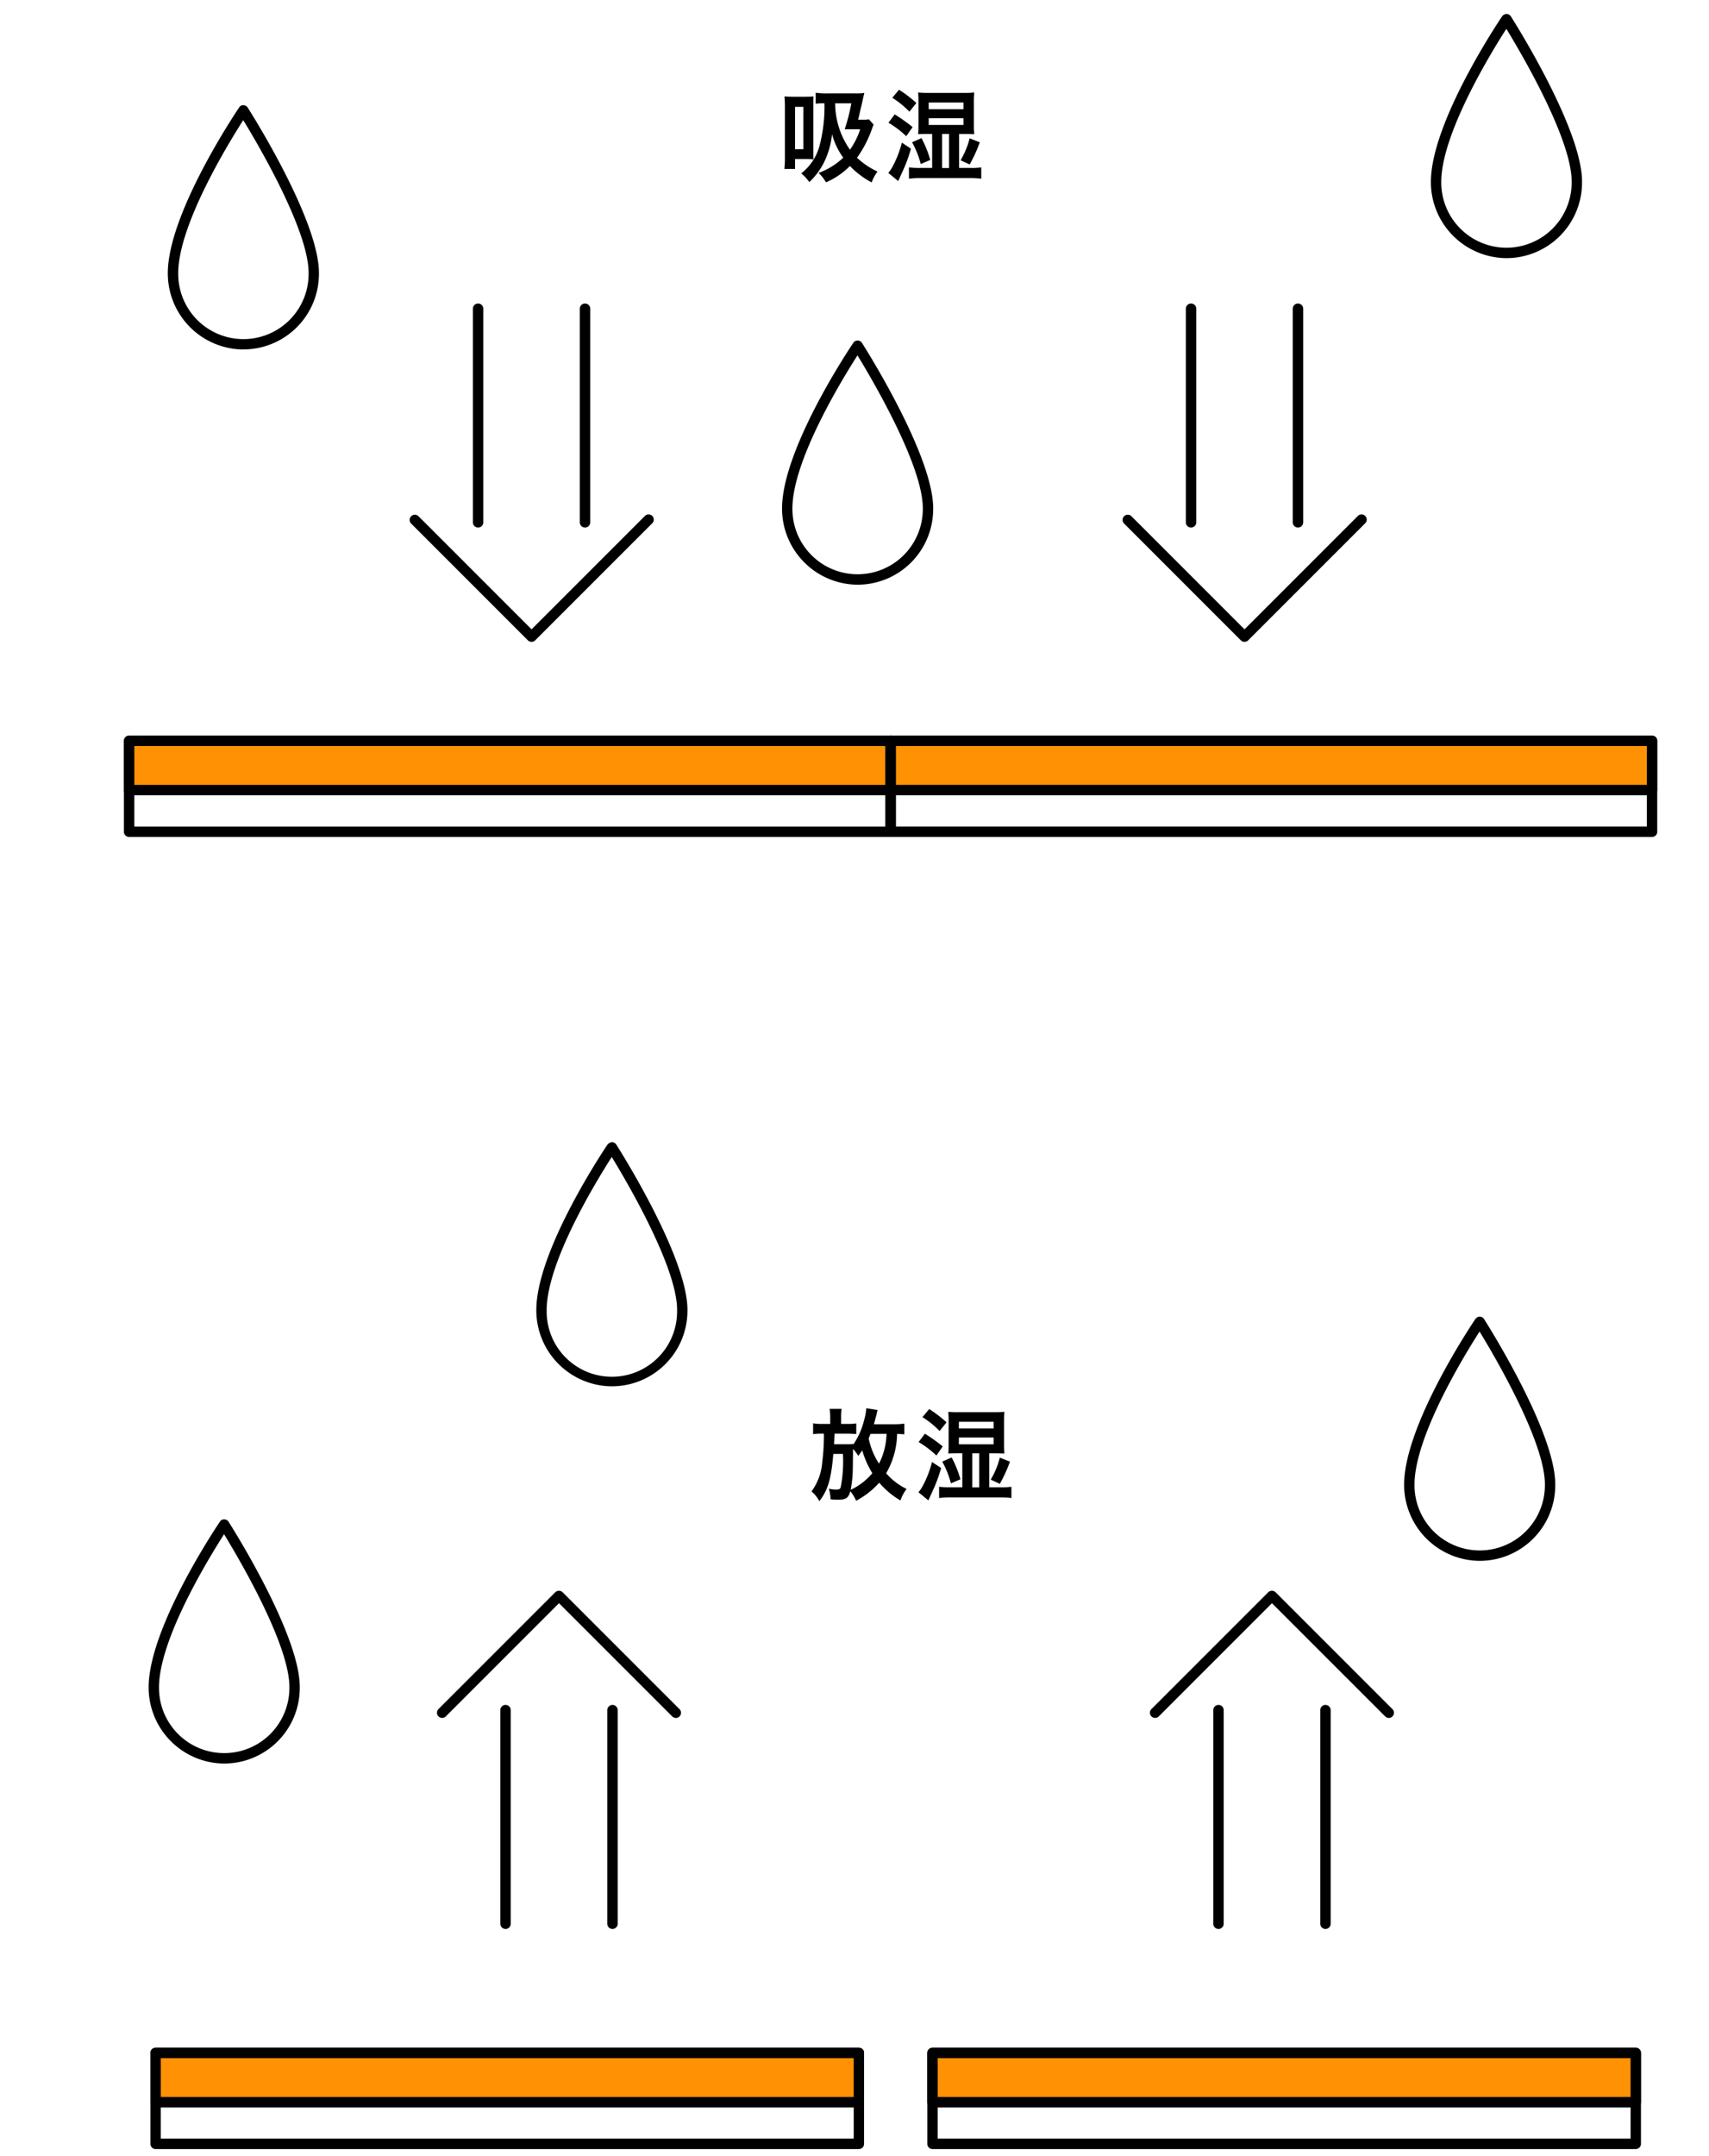 <svg xmlns="http://www.w3.org/2000/svg" xmlns:xlink="http://www.w3.org/1999/xlink" width="147.711" height="186.318" viewBox="0 0 147.711 186.318">
  <defs>
    <clipPath id="clip-path">
      <path id="パス_6909" data-name="パス 6909" d="M156.408-98.688H304.119V87.63H156.408Z" transform="translate(-167.119 114)" fill="none"/>
    </clipPath>
  </defs>
  <g id="グループ_1430" data-name="グループ 1430" transform="translate(10.711 -15.312)">
    <g id="マスクグループ_28" data-name="マスクグループ 28" transform="translate(0 0)" clip-path="url(#clip-path)">
      <path id="パス_6699" data-name="パス 6699" d="M37.879,77.188a.447.447,0,0,1-.317-.132l-10.1-10.1a.448.448,0,0,1,.633-.633l9.786,9.786,9.786-9.786a.448.448,0,1,1,.633.633l-10.1,10.1a.447.447,0,0,1-.317.132" transform="translate(-2.649 -6.417)"/>
      <line id="線_109" data-name="線 109" y2="18.457" transform="translate(39.852 41.988)" fill="#fff"/>
      <path id="パス_6700" data-name="パス 6700" d="M44.082,65.354a.448.448,0,0,1-.448-.448V46.448a.448.448,0,0,1,.9,0V64.906a.448.448,0,0,1-.448.448" transform="translate(-4.23 -4.46)"/>
      <line id="線_110" data-name="線 110" y1="18.457" transform="translate(30.608 41.988)" fill="#fff"/>
      <path id="パス_6701" data-name="パス 6701" d="M33.846,65.354a.448.448,0,0,1-.448-.448V46.448a.448.448,0,0,1,.9,0V64.906a.448.448,0,0,1-.448.448" transform="translate(-3.238 -4.46)"/>
      <path id="パス_6702" data-name="パス 6702" d="M106.116,77.188a.447.447,0,0,1-.317-.132l-10.1-10.1a.448.448,0,0,1,.633-.633l9.786,9.786,9.786-9.786a.448.448,0,1,1,.633.633l-10.1,10.1a.447.447,0,0,1-.317.132" transform="translate(-9.265 -6.417)"/>
      <line id="線_111" data-name="線 111" y2="18.457" transform="translate(101.473 41.988)" fill="#fff"/>
      <path id="パス_6703" data-name="パス 6703" d="M112.319,65.354a.448.448,0,0,1-.448-.448V46.448a.448.448,0,0,1,.9,0V64.906a.448.448,0,0,1-.448.448" transform="translate(-10.846 -4.46)"/>
      <line id="線_112" data-name="線 112" y1="18.457" transform="translate(92.229 41.988)" fill="#fff"/>
      <path id="パス_6704" data-name="パス 6704" d="M102.083,65.354a.448.448,0,0,1-.448-.448V46.448a.448.448,0,1,1,.9,0V64.906a.448.448,0,0,1-.448.448" transform="translate(-9.853 -4.46)"/>
      <path id="パス_6705" data-name="パス 6705" d="M66.247,96.1H.448A.448.448,0,0,1,0,95.65V87.794a.447.447,0,0,1,.448-.448h65.8a.447.447,0,0,1,.448.448V95.65a.447.447,0,0,1-.448.448M.9,95.2H65.8V88.242H.9Z" transform="translate(0 -8.468)"/>
      <rect id="長方形_696" data-name="長方形 696" width="65.799" height="4.256" transform="translate(0.448 79.325)" fill="#ff9204"/>
      <path id="パス_6706" data-name="パス 6706" d="M66.247,92.5H.448A.448.448,0,0,1,0,92.049V87.794a.447.447,0,0,1,.448-.448h65.8a.447.447,0,0,1,.448.448v4.255a.447.447,0,0,1-.448.448M.9,91.6H65.8V88.242H.9Z" transform="translate(0 -8.468)"/>
      <path id="パス_6707" data-name="パス 6707" d="M139.145,96.1h-65.8a.448.448,0,0,1-.449-.448V87.794a.447.447,0,0,1,.449-.448h65.8a.447.447,0,0,1,.448.448V95.65a.448.448,0,0,1-.448.448m-65.351-.9h64.9V88.242h-64.9Z" transform="translate(-7.067 -8.468)"/>
      <rect id="長方形_697" data-name="長方形 697" width="65.799" height="4.256" transform="translate(66.278 79.325)" fill="#ff9204"/>
      <path id="パス_6708" data-name="パス 6708" d="M139.145,92.5h-65.8a.448.448,0,0,1-.449-.448V87.794a.447.447,0,0,1,.449-.448h65.8a.447.447,0,0,1,.448.448v4.255a.448.448,0,0,1-.448.448m-65.351-.9h64.9V88.242h-64.9Z" transform="translate(-7.067 -8.468)"/>
      <path id="パス_6709" data-name="パス 6709" d="M10.734,48.131A6.575,6.575,0,0,1,4.2,41.6c-.042-5.145,5.907-14,6.161-14.373a.386.386,0,0,1,.377-.2.447.447,0,0,1,.371.208c.255.4,6.227,9.817,6.153,14.366a6.532,6.532,0,0,1-6.531,6.524m-.01-19.815C9.4,30.382,5.064,37.453,5.1,41.6a5.635,5.635,0,1,0,11.27,0c.06-3.66-4.329-11.124-5.645-13.277" transform="translate(-0.407 -2.621)"/>
      <path id="パス_6710" data-name="パス 6710" d="M69.521,70.638a6.575,6.575,0,0,1-6.532-6.527c-.042-5.145,5.907-14,6.161-14.373a.423.423,0,0,1,.377-.2.447.447,0,0,1,.371.208c.255.4,6.227,9.817,6.153,14.366a6.532,6.532,0,0,1-6.531,6.524m-.01-19.815c-1.327,2.066-5.659,9.137-5.625,13.28a5.635,5.635,0,1,0,11.27,0c.06-3.66-4.329-11.124-5.645-13.277" transform="translate(-6.107 -4.803)"/>
      <path id="パス_6711" data-name="パス 6711" d="M131.621,39.391a6.574,6.574,0,0,1-6.532-6.527c-.042-5.145,5.907-14,6.161-14.373a.5.5,0,0,1,.377-.2A.447.447,0,0,1,132,18.5c.255.4,6.227,9.816,6.153,14.366a6.533,6.533,0,0,1-6.531,6.524m-.01-19.815c-1.327,2.066-5.659,9.137-5.626,13.28a5.635,5.635,0,1,0,11.271,0c.06-3.661-4.329-11.124-5.645-13.277M137.7,32.86h0Z" transform="translate(-12.127 -1.774)"/>
      <path id="パス_6712" data-name="パス 6712" d="M193.958,57.194a6.575,6.575,0,0,1-6.532-6.527c-.042-5.145,5.907-14,6.161-14.373a.409.409,0,0,1,.377-.2.447.447,0,0,1,.371.208c.255.4,6.227,9.817,6.153,14.366a6.532,6.532,0,0,1-6.531,6.524m-.01-19.815c-1.327,2.066-5.659,9.137-5.625,13.28a5.635,5.635,0,1,0,11.27,0c.06-3.66-4.329-11.124-5.645-13.277" transform="translate(-185.29 110.501)"/>
      <path id="パス_6713" data-name="パス 6713" d="M231.062,21.1a6.574,6.574,0,0,1-6.532-6.527c-.042-5.145,5.907-14,6.161-14.373a.613.613,0,0,1,.378-.2.447.447,0,0,1,.371.208c.255.4,6.227,9.817,6.153,14.366a6.533,6.533,0,0,1-6.531,6.524m-.01-19.815c-1.327,2.066-5.659,9.137-5.626,13.28a5.636,5.636,0,1,0,11.271,0c.06-3.66-4.329-11.124-5.645-13.277m6.093,13.284h0Z" transform="translate(-188.887 114)"/>
      <path id="パス_6714" data-name="パス 6714" d="M314.12,37.8a6.575,6.575,0,0,1-6.532-6.527c-.042-5.145,5.907-14,6.161-14.373a.475.475,0,0,1,.377-.2.447.447,0,0,1,.371.208c.255.4,6.227,9.817,6.153,14.366A6.532,6.532,0,0,1,314.12,37.8m-.01-19.815c-1.328,2.066-5.659,9.137-5.625,13.28a5.635,5.635,0,1,0,11.27,0c.06-3.66-4.329-11.124-5.645-13.277" transform="translate(-196.939 112.381)"/>
      <path id="パス_6715" data-name="パス 6715" d="M248.83,95.407H188.045a.447.447,0,0,1-.448-.448V87.1a.447.447,0,0,1,.448-.448H248.83a.447.447,0,0,1,.448.448v7.857a.447.447,0,0,1-.448.448m-60.337-.9h59.889V87.55H188.493Z" transform="translate(-185.306 105.599)"/>
      <rect id="長方形_698" data-name="長方形 698" width="60.786" height="4.256" transform="translate(2.738 192.701)" fill="#ff9204"/>
      <path id="パス_6716" data-name="パス 6716" d="M248.83,91.806H188.045a.447.447,0,0,1-.448-.448V87.1a.447.447,0,0,1,.448-.448H248.83a.447.447,0,0,1,.448.448v4.256a.447.447,0,0,1-.448.448m-60.337-.9h59.889V87.55H188.493Z" transform="translate(-185.306 105.599)"/>
      <path id="パス_6717" data-name="パス 6717" d="M323.186,95.407H262.4a.448.448,0,0,1-.448-.448V87.1a.448.448,0,0,1,.448-.448h60.786a.448.448,0,0,1,.448.448v7.857a.448.448,0,0,1-.448.448m-60.338-.9h59.889V87.55H262.848Z" transform="translate(-192.515 105.599)"/>
      <path id="パス_6910" data-name="パス 6910" d="M0,0H60.786V4.256H0Z" transform="translate(69.885 192.701)" fill="#ff9204"/>
      <path id="パス_6718" data-name="パス 6718" d="M323.186,91.806H262.4a.447.447,0,0,1-.448-.448V87.1a.448.448,0,0,1,.448-.448h60.786a.448.448,0,0,1,.448.448v4.256a.447.447,0,0,1-.448.448m-60.338-.9h59.889V87.55H262.848Z" transform="translate(-192.515 105.599)"/>
      <path id="パス_6719" data-name="パス 6719" d="M303.909,53.916a.447.447,0,0,1-.317-.132L293.805,44l-9.785,9.786a.448.448,0,0,1-.634-.633l10.1-10.1a.461.461,0,0,1,.633,0l10.1,10.1a.448.448,0,0,1-.317.765" transform="translate(-194.58 109.839)"/>
      <line id="線_113" data-name="線 113" y1="18.457" transform="translate(94.604 163.081)" fill="#fff"/>
      <path id="パス_6720" data-name="パス 6720" d="M289.772,73.207a.448.448,0,0,1-.448-.448V54.3a.448.448,0,1,1,.9,0V72.759a.448.448,0,0,1-.448.448" transform="translate(-195.169 108.779)"/>
      <line id="線_114" data-name="線 114" y2="18.457" transform="translate(103.848 163.08)" fill="#fff"/>
      <path id="パス_6721" data-name="パス 6721" d="M300.009,73.207a.448.448,0,0,1-.448-.448V54.3a.448.448,0,0,1,.9,0V72.759a.448.448,0,0,1-.448.448" transform="translate(-196.161 108.779)"/>
      <path id="パス_6722" data-name="パス 6722" d="M235.672,53.916a.447.447,0,0,1-.317-.132L225.568,44l-9.785,9.786a.448.448,0,0,1-.634-.633l10.1-10.1a.461.461,0,0,1,.633,0l10.1,10.1a.448.448,0,0,1-.317.765" transform="translate(-187.965 109.839)"/>
      <line id="線_115" data-name="線 115" y1="18.457" transform="translate(32.982 163.081)" fill="#fff"/>
      <path id="パス_6723" data-name="パス 6723" d="M221.535,73.207a.448.448,0,0,1-.448-.448V54.3a.448.448,0,1,1,.9,0V72.759a.448.448,0,0,1-.448.448" transform="translate(-188.553 108.779)"/>
      <line id="線_116" data-name="線 116" y2="18.457" transform="translate(42.226 163.08)" fill="#fff"/>
      <path id="パス_6724" data-name="パス 6724" d="M231.771,73.207a.448.448,0,0,1-.448-.448V54.3a.448.448,0,1,1,.9,0V72.759a.448.448,0,0,1-.448.448" transform="translate(-189.546 108.779)"/>
      <path id="パス_6725" data-name="パス 6725" d="M65.029,26.173c.307,0,.488-.009.7-.026-.018.19-.018.333-.018.867v3.72c0,.515,0,.677.018.849-.19-.017-.36-.027-.56-.027H64.135v.858h-.921a8.461,8.461,0,0,0,.045-1.057V27.031c0-.37-.009-.551-.036-.884.235.017.415.026.75.026Zm-.894,4.534h.722V27.05h-.722Zm6.791-2.123c-.045.108-.063.144-.135.343a9.807,9.807,0,0,1-1.3,2.52,6.615,6.615,0,0,0,1.77,1.192,3.645,3.645,0,0,0-.506.939,7.436,7.436,0,0,1-1.878-1.418,6.414,6.414,0,0,1-2.068,1.41,3.577,3.577,0,0,0-.641-.814A6.01,6.01,0,0,0,68.3,31.438a6.111,6.111,0,0,1-.967-2.032,7.06,7.06,0,0,1-.777,2.6,6.048,6.048,0,0,1-1.191,1.544,3.289,3.289,0,0,0-.7-.75,4.51,4.51,0,0,0,1.58-2.365,13.374,13.374,0,0,0,.433-3.694,5.2,5.2,0,0,0-.759.036V25.83a7.007,7.007,0,0,0,1,.055h2.411a6.233,6.233,0,0,0,.795-.036c-.036.135-.054.207-.108.452-.018.089-.054.243-.1.452-.063.288-.126.533-.172.722-.072.342-.09.424-.163.685h.379a2.723,2.723,0,0,0,.56-.036ZM67.6,26.742a7.046,7.046,0,0,0,1.282,4.01,6.661,6.661,0,0,0,.885-1.77h-.8c-.244,0-.405,0-.542.009A16.324,16.324,0,0,0,69,26.742Z" transform="translate(-6.129 -2.504)"/>
      <path id="パス_6726" data-name="パス 6726" d="M75.114,30.633a12.092,12.092,0,0,1-.7,1.915c-.019.045-.154.342-.4.883l-.858-.7a3.333,3.333,0,0,0,.442-.685,8.864,8.864,0,0,0,.731-1.933Zm-1.4-2.962a14.854,14.854,0,0,1,1.544,1.1l-.551.785a8.44,8.44,0,0,0-1.534-1.164Zm.37-2.13a10.717,10.717,0,0,1,1.5,1.146l-.6.75a8.053,8.053,0,0,0-1.48-1.2Zm2.863,3.819h-.433c-.271,0-.47.008-.777.018.018-.262.028-.442.028-.7v-2.2c0-.262-.01-.379-.028-.7a6.481,6.481,0,0,0,.813.036h3.215a6.752,6.752,0,0,0,.823-.036,6.072,6.072,0,0,0-.036.713v2.177a5.436,5.436,0,0,0,.036.713c-.3-.01-.5-.018-.768-.018h-.542V32.3h.931a6.141,6.141,0,0,0,.983-.046v.975a7.467,7.467,0,0,0-.983-.054H75.972a7.638,7.638,0,0,0-1.029.054v-.975a7.63,7.63,0,0,0,1.029.046h.975Zm-.92.361a9.725,9.725,0,0,1,.759,1.888l-.823.351a7.865,7.865,0,0,0-.75-1.878Zm.622-2.5h3.007v-.579H76.649Zm0,1.365h3.007V28H76.649Zm1.761.776h-.6v2.946h.6Zm.993,2.277a7.152,7.152,0,0,0,.786-1.9l.876.344A11.951,11.951,0,0,1,80.189,32Z" transform="translate(-7.092 -2.476)"/>
      <path id="パス_6727" data-name="パス 6727" d="M258.89,27.718c-.172-.017-.262-.026-.623-.036a6.979,6.979,0,0,1-.947,3.4,5.614,5.614,0,0,0,1.769,1.355,3.341,3.341,0,0,0-.532.992,7.019,7.019,0,0,1-1.833-1.535,7.136,7.136,0,0,1-2,1.563,3.364,3.364,0,0,0-.5-.823c-.172.6-.379.731-1.1.731a5.978,5.978,0,0,1-.605-.036,3.4,3.4,0,0,0-.154-.921,2.348,2.348,0,0,0,.587.081c.316,0,.388-.036.443-.208a11.7,11.7,0,0,0,.19-2.872h-.831c-.181,2.168-.47,3.144-1.21,4.083a2.61,2.61,0,0,0-.677-.841,4.84,4.84,0,0,0,.93-2.529,18.215,18.215,0,0,0,.145-2.464h-.135a4.529,4.529,0,0,0-.8.045v-.94a4.742,4.742,0,0,0,.894.054h.587v-.533a4.535,4.535,0,0,0-.054-.767h1.039a4.461,4.461,0,0,0-.045.767v.533h.488a5.332,5.332,0,0,0,.822-.045v.922a7.5,7.5,0,0,0-.8-.036h-1.075c-.026.641-.026.641-.045.911h.966a4.441,4.441,0,0,0,.7-.027l-.009.064a6.293,6.293,0,0,0,.93-2.077,5.161,5.161,0,0,0,.2-1.067l.984.154a1.773,1.773,0,0,0-.09.353c-.045.171-.172.641-.236.875h1.689a6.677,6.677,0,0,0,.939-.053Zm-2.763,3.36a8.134,8.134,0,0,1-.875-1.979c-.1.154-.162.235-.343.48a3.168,3.168,0,0,0-.452-.6c-.008.831-.008,1.373-.018,1.625a10.759,10.759,0,0,1-.181,1.906,5.459,5.459,0,0,0,1.868-1.436m-.153-3.4c-.09.217-.1.245-.163.389a6.264,6.264,0,0,0,.895,2.185,6,6,0,0,0,.65-2.575Z" transform="translate(-191.441 111.532)"/>
      <path id="パス_6728" data-name="パス 6728" d="M263.062,30.633a12.028,12.028,0,0,1-.7,1.915c-.019.045-.154.342-.4.883l-.858-.7a3.336,3.336,0,0,0,.442-.685,8.817,8.817,0,0,0,.731-1.933Zm-1.4-2.962a14.664,14.664,0,0,1,1.544,1.1l-.55.785a8.415,8.415,0,0,0-1.535-1.164Zm.371-2.13a10.771,10.771,0,0,1,1.5,1.146l-.6.75a8.027,8.027,0,0,0-1.481-1.2Zm2.863,3.819h-.434c-.271,0-.47.008-.777.018.019-.262.028-.442.028-.7v-2.2c0-.262-.009-.379-.028-.7a6.5,6.5,0,0,0,.814.036h3.215a6.737,6.737,0,0,0,.822-.036,6.272,6.272,0,0,0-.035.713v2.177a5.61,5.61,0,0,0,.035.713c-.3-.01-.5-.018-.768-.018h-.542V32.3h.931a6.135,6.135,0,0,0,.983-.046v.975a7.452,7.452,0,0,0-.983-.054h-4.237a7.647,7.647,0,0,0-1.029.054v-.975a7.638,7.638,0,0,0,1.029.046h.976Zm-.92.361a9.668,9.668,0,0,1,.758,1.888l-.823.351a7.9,7.9,0,0,0-.749-1.878Zm.621-2.5H267.6v-.579H264.6Zm0,1.365H267.6V28H264.6Zm1.762.776h-.6v2.946h.6Zm.993,2.277a7.184,7.184,0,0,0,.786-1.9l.876.344A11.954,11.954,0,0,1,268.137,32Z" transform="translate(-192.433 111.524)"/>
    </g>
  </g>
</svg>
